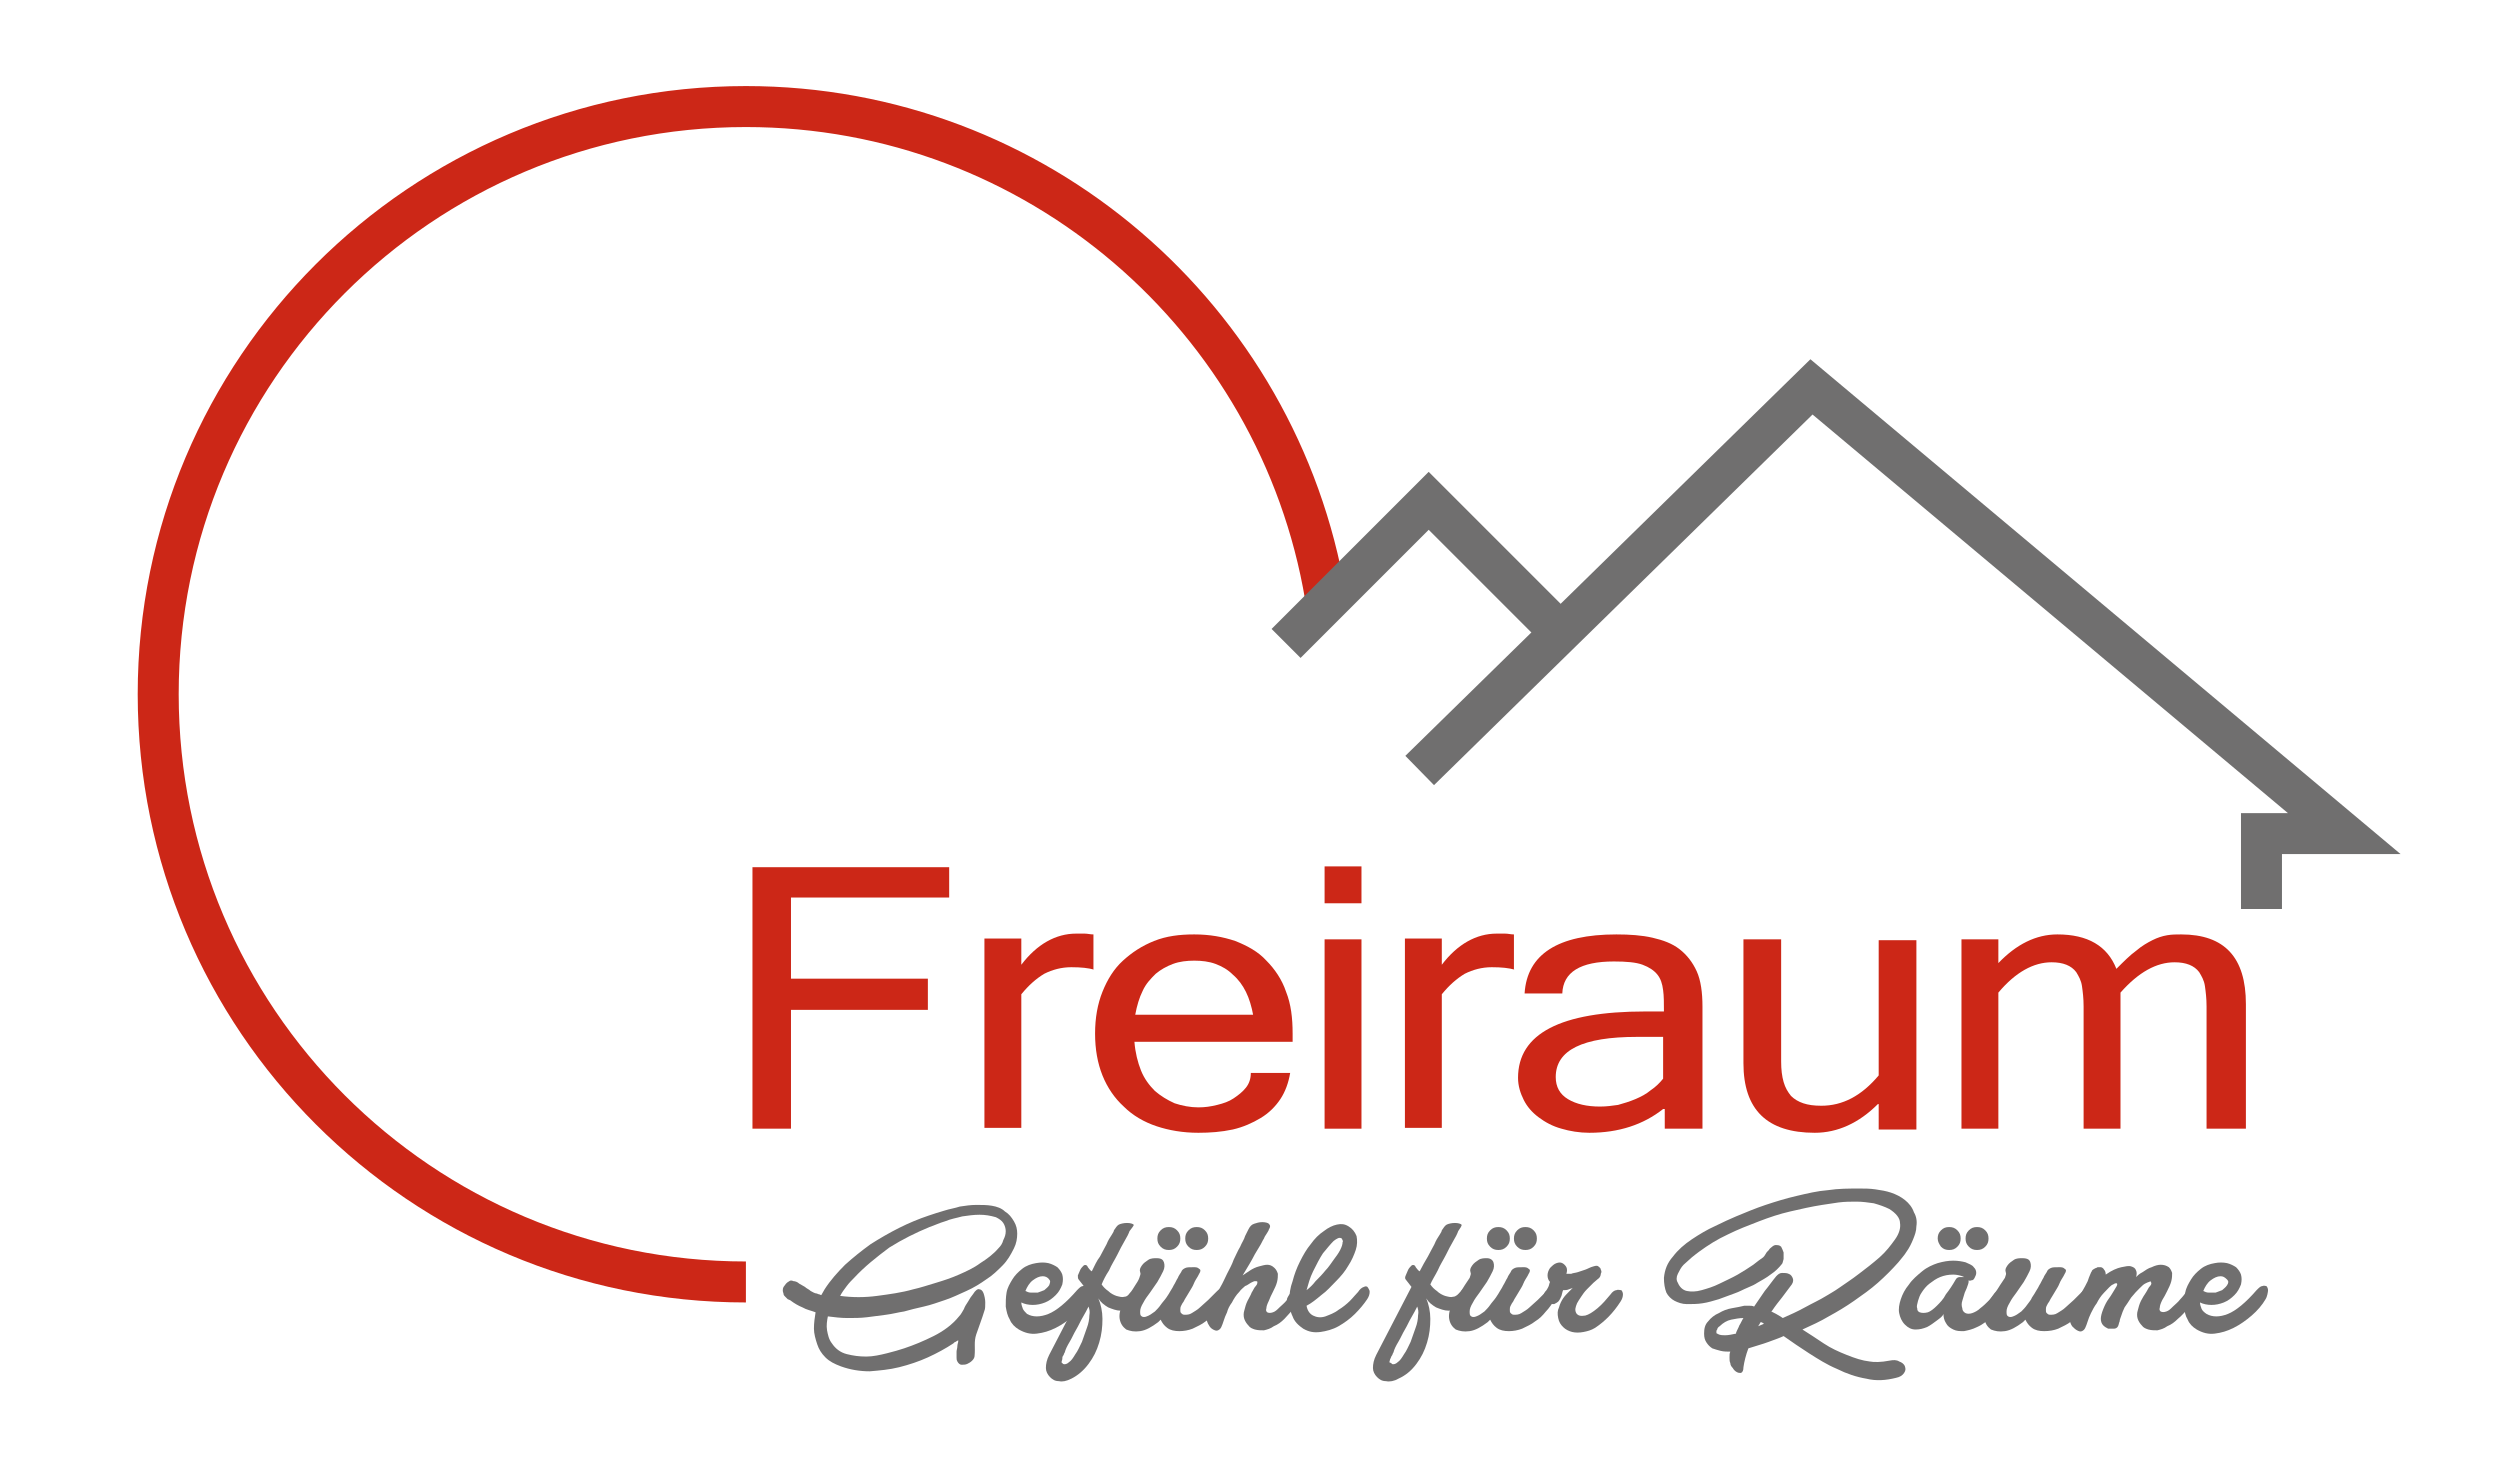 <?xml version="1.0" encoding="utf-8"?>
<!-- Generator: Adobe Illustrator 23.0.2, SVG Export Plug-In . SVG Version: 6.00 Build 0)  -->
<svg version="1.1" xmlns="http://www.w3.org/2000/svg" xmlns:xlink="http://www.w3.org/1999/xlink" x="0px" y="0px"
	 viewBox="0 0 305 179" style="enable-background:new 0 0 305 179;" xml:space="preserve">
<style type="text/css">
	.st0{fill:none;stroke:#EBBD00;stroke-width:5;}
	.st1{fill:none;stroke:#CC2717;stroke-width:5;}
	.st2{fill:none;stroke:#706F6F;stroke-width:5;}
	.st3{fill:#706F6F;}
	.st4{fill:#CC2717;}
</style>
<path class="st0" d="M161.9,89.6"/>
<path class="st1" d="M91,156.4c-39.6,0-71.7-32.1-71.7-71.7C19.3,45.1,51.4,13,91,13c35.5,0,65,25.9,70.7,59.8"/>
<polyline class="st2" points="156.9,78.5 174.3,61.1 190.6,77.4 "/>
<polyline class="st2" points="275.9,110.9 275.9,101.7 286,101.7 221,47.2 173.2,94 "/>
<g>
	<path class="st3" d="M118.9,165.4c0,0.2-0.1,0.4-0.3,0.6c-0.2,0.2-0.4,0.3-0.6,0.4c-0.2,0.1-0.5,0.1-0.7,0.1
		c-0.2,0-0.4-0.2-0.5-0.4c-0.1-0.2-0.1-0.3-0.1-0.5c0-0.2,0-0.4,0-0.7c0-0.2,0.1-0.4,0.1-0.7c0-0.2,0.1-0.4,0.1-0.5
		c0-0.1,0-0.1,0-0.2c-0.1,0.1-0.2,0.1-0.3,0.2c-0.1,0-0.2,0.1-0.3,0.2c-0.9,0.6-2,1.2-3.1,1.7c-1.1,0.5-2.3,0.9-3.5,1.2
		c-1.2,0.3-2.4,0.4-3.6,0.5c-1.2,0-2.4-0.2-3.5-0.6c-0.8-0.3-1.4-0.6-1.9-1.1c-0.5-0.5-0.8-1-1-1.6c-0.2-0.6-0.4-1.3-0.4-1.9
		c0-0.7,0.1-1.4,0.2-2c-0.5-0.2-1.1-0.3-1.6-0.6c-0.5-0.2-1-0.5-1.4-0.8c-0.1-0.1-0.2-0.1-0.4-0.2c-0.1-0.1-0.2-0.2-0.3-0.3
		c-0.1-0.1-0.2-0.2-0.2-0.3s-0.1-0.3-0.1-0.4c0-0.2,0-0.3,0.1-0.5c0.1-0.1,0.2-0.3,0.3-0.4s0.2-0.2,0.4-0.3c0.1-0.1,0.3-0.1,0.5,0
		c0.2,0,0.5,0.1,0.7,0.3c0.2,0.1,0.5,0.3,0.7,0.4c0.2,0.2,0.5,0.3,0.7,0.5c0.2,0.1,0.5,0.3,0.7,0.3c0.1,0,0.2,0.1,0.3,0.1
		c0.1,0,0.2,0.1,0.3,0.1c0.1-0.2,0.3-0.5,0.4-0.7c0.7-1.1,1.6-2.1,2.5-3c1-0.9,2-1.7,3.1-2.5c1.1-0.7,2.3-1.4,3.5-2
		c1.2-0.6,2.4-1.1,3.6-1.5c0.6-0.2,1.2-0.4,1.9-0.6c0.6-0.2,1.3-0.3,1.9-0.5c0.7-0.1,1.3-0.2,2-0.2c0.7,0,1.3,0,1.9,0.1
		c0.6,0.1,1.2,0.3,1.6,0.7c0.5,0.3,0.8,0.7,1.1,1.2c0.3,0.5,0.4,1,0.4,1.5c0,0.6-0.1,1.2-0.4,1.8c-0.4,0.8-0.8,1.5-1.4,2.1
		c-0.6,0.6-1.2,1.2-2,1.7c-0.7,0.5-1.5,1-2.4,1.4c-0.9,0.4-1.7,0.8-2.6,1.1c-0.9,0.3-1.7,0.6-2.6,0.8c-0.9,0.2-1.7,0.4-2.4,0.6
		c-0.7,0.1-1.4,0.3-2.2,0.4c-0.8,0.1-1.5,0.2-2.3,0.3c-0.8,0.1-1.6,0.1-2.4,0.1c-0.8,0-1.6-0.1-2.4-0.2c-0.1,0.5-0.2,1.1-0.1,1.7
		c0.1,0.5,0.2,1.1,0.6,1.6c0.4,0.6,1,1.1,1.8,1.3c0.8,0.2,1.5,0.3,2.4,0.3c0.8,0,1.7-0.2,2.5-0.4c0.8-0.2,1.5-0.4,2.1-0.6
		c1.2-0.4,2.4-0.9,3.6-1.5c1.2-0.6,2.3-1.4,3.1-2.4c0.3-0.3,0.4-0.6,0.6-0.9c0.1-0.3,0.3-0.6,0.5-0.9c0.1-0.2,0.2-0.3,0.3-0.5
		c0.1-0.1,0.2-0.3,0.3-0.4c0.3-0.5,0.6-0.7,0.8-0.6c0.2,0,0.4,0.2,0.5,0.5c0.1,0.3,0.2,0.7,0.2,1.1c0,0.4,0,0.8-0.1,1
		c-0.3,1-0.7,2-1,2.9S119,164.4,118.9,165.4z M104.2,155.9c-0.3,0.3-0.6,0.6-0.9,1c-0.3,0.4-0.6,0.8-0.8,1.2c1.5,0.2,3,0.2,4.5,0
		c1.5-0.2,3-0.4,4.4-0.8c0.9-0.2,1.8-0.5,2.8-0.8c1-0.3,1.9-0.6,2.8-1c0.9-0.4,1.8-0.8,2.6-1.4c0.8-0.5,1.6-1.1,2.2-1.8
		c0.3-0.3,0.5-0.6,0.6-1c0.2-0.4,0.3-0.7,0.3-1.1c0-0.3-0.1-0.7-0.3-1c-0.2-0.3-0.5-0.5-0.9-0.7c-0.7-0.2-1.3-0.3-2-0.3
		c-0.7,0-1.4,0.1-2.1,0.2c-0.7,0.2-1.4,0.3-2.1,0.6c-0.7,0.2-1.3,0.5-1.9,0.7c-1.7,0.7-3.3,1.5-4.9,2.5
		C106.9,153.4,105.5,154.5,104.2,155.9z"/>
	<path class="st3" d="M132.7,158.5c-0.4,0.7-1,1.4-1.7,2c-0.7,0.6-1.4,1.1-2.2,1.5c-0.8,0.4-1.5,0.6-2.3,0.7
		c-0.8,0.1-1.5-0.1-2.2-0.5c-0.5-0.3-0.9-0.7-1.1-1.2c-0.3-0.5-0.4-1-0.5-1.6c0-0.6,0-1.1,0.1-1.7c0.1-0.6,0.4-1.1,0.7-1.6
		c0.3-0.5,0.7-0.9,1.2-1.3s1.1-0.6,1.7-0.7c0.6-0.1,1-0.1,1.5,0c0.4,0.1,0.8,0.3,1.1,0.5c0.3,0.3,0.5,0.6,0.6,0.9
		c0.1,0.4,0.1,0.7,0,1.2c-0.2,0.5-0.4,0.9-0.8,1.3c-0.4,0.4-0.8,0.7-1.3,0.9c-0.5,0.2-1,0.3-1.5,0.3c-0.5,0-1-0.1-1.4-0.3
		c0,0.3,0.1,0.5,0.2,0.8c0.1,0.2,0.3,0.4,0.5,0.6c0.7,0.4,1.6,0.4,2.6,0c1-0.4,2.2-1.4,3.5-2.9c0.3-0.3,0.5-0.5,0.7-0.5
		c0.2-0.1,0.4,0,0.5,0c0.1,0.1,0.2,0.3,0.2,0.5S132.9,158.2,132.7,158.5z M127.2,155.7c-0.4,0-0.8,0.2-1.2,0.5s-0.7,0.8-0.9,1.3
		c0.2,0.1,0.4,0.2,0.7,0.2c0.3,0,0.5,0,0.8,0c0.3-0.1,0.5-0.2,0.8-0.3c0.2-0.2,0.4-0.3,0.6-0.6c0.1-0.3,0.2-0.5,0-0.7
		C127.8,155.8,127.5,155.7,127.2,155.7z"/>
	<path class="st3" d="M137.8,150.2c-0.1,0.3-0.3,0.7-0.6,1.2c-0.3,0.5-0.6,1.1-0.9,1.7c-0.3,0.6-0.7,1.2-1,1.9
		c-0.4,0.6-0.7,1.2-0.9,1.7c0.2,0.3,0.5,0.6,0.8,0.8c0.3,0.3,0.7,0.5,1,0.6c0.4,0.1,0.7,0.2,1,0.1c0.3,0,0.6-0.3,0.9-0.6
		c0.2-0.3,0.4-0.5,0.7-0.5c0.2-0.1,0.4,0,0.6,0.1s0.2,0.3,0.2,0.5c0,0.3-0.1,0.6-0.3,0.9c-0.3,0.5-0.7,0.8-1.2,1
		c-0.5,0.2-0.9,0.3-1.4,0.3c-0.5,0-1-0.2-1.5-0.4c-0.5-0.3-0.9-0.6-1.2-1.1c0.3,0.7,0.5,1.6,0.5,2.5c0,1-0.1,1.9-0.4,2.9
		c-0.3,1-0.7,1.8-1.3,2.6c-0.6,0.8-1.3,1.4-2.1,1.8c-0.6,0.3-1.1,0.4-1.5,0.3c-0.5,0-0.8-0.2-1.1-0.5c-0.3-0.3-0.5-0.7-0.5-1.1
		c0-0.5,0.1-1,0.4-1.6l4.3-8.3l-0.7-0.9c-0.1-0.1-0.1-0.3-0.1-0.5c0.1-0.2,0.2-0.5,0.3-0.7s0.3-0.4,0.4-0.5c0.1-0.1,0.3-0.1,0.4,0
		c0.1,0.1,0.1,0.2,0.2,0.3c0.1,0.1,0.2,0.3,0.4,0.4c0.3-0.6,0.6-1.3,1-1.8c0.3-0.6,0.6-1.1,0.8-1.5c0.2-0.5,0.4-0.8,0.6-1.1
		c0.2-0.3,0.3-0.5,0.3-0.6c0.2-0.3,0.4-0.6,0.6-0.7c0.2-0.1,0.6-0.2,1-0.2c0.4,0,0.7,0.1,0.8,0.2S138,149.9,137.8,150.2z
		 M129.7,166.4c0.2,0.1,0.5,0,0.7-0.2c0.3-0.2,0.5-0.5,0.8-1c0.3-0.4,0.5-0.9,0.8-1.5c0.2-0.6,0.4-1.1,0.6-1.7
		c0.2-0.5,0.3-1.1,0.3-1.5c0.1-0.5,0-0.8-0.1-1.1c-0.2,0.4-0.4,0.8-0.7,1.3c-0.3,0.5-0.5,1-0.8,1.5c-0.3,0.5-0.5,1-0.8,1.5
		s-0.5,0.9-0.6,1.3c-0.1,0.1-0.1,0.3-0.2,0.4c-0.1,0.1-0.1,0.3-0.1,0.4c0,0.1-0.1,0.3-0.1,0.4C129.6,166.3,129.6,166.3,129.7,166.4z
		"/>
	<path class="st3" d="M142,154c0.1,0.3,0.1,0.7-0.1,1.1c-0.2,0.4-0.4,0.8-0.7,1.3c-0.3,0.4-0.6,0.9-0.9,1.3
		c-0.3,0.4-0.6,0.8-0.8,1.2c-0.3,0.5-0.4,0.8-0.4,1.1c0,0.3,0,0.5,0.2,0.6c0.1,0.1,0.4,0.1,0.6,0c0.3-0.1,0.6-0.3,1-0.6
		c0.2-0.2,0.5-0.5,0.7-0.8c0.2-0.3,0.5-0.6,0.7-0.9c0.2-0.3,0.4-0.6,0.5-0.8c0.2-0.3,0.3-0.5,0.4-0.7v0c0.2-0.3,0.3-0.6,0.5-0.9
		c0.1-0.3,0.3-0.5,0.4-0.7c0.1-0.3,0.3-0.4,0.5-0.5c0.2-0.1,0.5-0.1,1-0.1c0.3,0,0.5,0,0.7,0.2c0.2,0.1,0.2,0.3,0,0.6
		c-0.1,0.2-0.2,0.4-0.4,0.7c-0.2,0.3-0.3,0.7-0.5,1c-0.2,0.3-0.4,0.7-0.6,1c-0.2,0.3-0.3,0.5-0.4,0.7c-0.1,0.1-0.2,0.3-0.3,0.5
		c-0.1,0.2-0.1,0.3-0.1,0.5c0,0.2,0,0.3,0.1,0.4c0.1,0.1,0.2,0.2,0.4,0.2c0.3,0,0.6,0,0.9-0.2c0.3-0.2,0.7-0.4,1-0.7
		c0.3-0.3,0.7-0.6,1-0.9c0.3-0.3,0.6-0.6,0.9-0.9c0.3-0.3,0.5-0.5,0.7-0.5c0.2-0.1,0.4,0,0.5,0.1c0.1,0.1,0.2,0.3,0.2,0.5
		s-0.1,0.5-0.3,0.9c-0.3,0.4-0.6,0.9-1,1.3c-0.4,0.5-0.8,0.9-1.3,1.2c-0.5,0.4-1,0.6-1.6,0.9c-0.5,0.2-1.1,0.3-1.6,0.3
		c-0.6,0-1.1-0.1-1.5-0.4c-0.4-0.3-0.6-0.6-0.8-1l-0.3,0.3c-0.8,0.6-1.5,1-2.2,1.1c-0.7,0.1-1.2,0-1.7-0.2c-0.4-0.3-0.7-0.7-0.8-1.3
		c-0.1-0.6,0.1-1.3,0.5-2.1c0.2-0.3,0.4-0.6,0.7-1c0.3-0.3,0.5-0.7,0.7-1c0.2-0.3,0.4-0.6,0.5-0.9c0.1-0.3,0.2-0.5,0.1-0.7
		c-0.1-0.3,0-0.5,0.2-0.8c0.2-0.3,0.5-0.5,0.8-0.7c0.3-0.2,0.7-0.2,1-0.2C141.7,153.5,141.9,153.7,142,154z M141.2,151.1
		c0-0.4,0.1-0.7,0.4-1c0.3-0.3,0.6-0.4,1-0.4c0.4,0,0.7,0.1,1,0.4c0.3,0.3,0.4,0.6,0.4,1c0,0.4-0.1,0.7-0.4,1
		c-0.3,0.3-0.6,0.4-1,0.4c-0.4,0-0.7-0.1-1-0.4C141.3,151.8,141.2,151.5,141.2,151.1z M144.6,151.1c0-0.4,0.1-0.7,0.4-1
		c0.3-0.3,0.6-0.4,1-0.4c0.4,0,0.7,0.1,1,0.4c0.3,0.3,0.4,0.6,0.4,1c0,0.4-0.1,0.7-0.4,1c-0.3,0.3-0.6,0.4-1,0.4
		c-0.4,0-0.7-0.1-1-0.4C144.7,151.8,144.6,151.5,144.6,151.1z"/>
	<path class="st3" d="M157.6,157.6c0.2-0.3,0.4-0.5,0.7-0.6c0.2-0.1,0.4-0.1,0.5,0.1s0.2,0.3,0.2,0.5c0,0.3-0.1,0.6-0.3,0.9
		c-0.3,0.4-0.6,0.8-0.9,1.2c-0.4,0.4-0.7,0.8-1.1,1.2c-0.4,0.4-0.8,0.7-1.3,0.9c-0.4,0.3-0.8,0.4-1.2,0.5c-0.4,0-0.7,0-1.1-0.1
		c-0.3-0.1-0.6-0.2-0.8-0.5c-0.2-0.2-0.4-0.5-0.5-0.8c-0.1-0.3-0.1-0.7,0-1c0.1-0.4,0.2-0.8,0.4-1.2c0.2-0.4,0.4-0.7,0.5-1
		c0.2-0.3,0.3-0.6,0.5-0.8s0.2-0.4,0.2-0.5c0-0.1-0.1-0.1-0.3-0.1c-0.1,0-0.3,0.1-0.5,0.2c-0.2,0.1-0.4,0.3-0.7,0.4
		c-0.2,0.2-0.5,0.4-0.7,0.7c-0.4,0.4-0.7,0.9-0.9,1.3c-0.3,0.4-0.5,0.8-0.6,1.2c-0.2,0.4-0.3,0.7-0.4,1c-0.1,0.3-0.2,0.6-0.3,0.8
		c-0.1,0.2-0.2,0.3-0.4,0.4c-0.2,0.1-0.4,0-0.6-0.1c-0.2-0.1-0.4-0.3-0.5-0.5c-0.2-0.3-0.3-0.6-0.3-1c0-0.2,0.1-0.5,0.3-0.9
		c0.2-0.4,0.4-0.9,0.7-1.5c0,0,0,0,0,0c0.2-0.3,0.4-0.8,0.7-1.3c0.3-0.5,0.5-1,0.8-1.6c0.3-0.6,0.6-1.1,0.8-1.7
		c0.3-0.6,0.5-1.1,0.8-1.6c0.2-0.5,0.5-0.9,0.6-1.3c0.2-0.4,0.3-0.6,0.4-0.8c0.2-0.4,0.4-0.6,0.7-0.7c0.3-0.1,0.6-0.2,1-0.2
		c0.4,0,0.7,0.1,0.8,0.2c0.2,0.2,0.2,0.4,0,0.7c0,0.1-0.1,0.2-0.2,0.4c-0.1,0.2-0.3,0.4-0.4,0.7c-0.2,0.3-0.3,0.6-0.5,0.9
		c-0.2,0.3-0.4,0.7-0.6,1c-0.4,0.8-0.9,1.6-1.5,2.6c0.3-0.2,0.6-0.4,0.9-0.6c0.3-0.2,0.7-0.4,1.1-0.5c0.4-0.1,0.7-0.2,1-0.2
		c0.3,0,0.6,0.1,0.9,0.4c0.2,0.2,0.3,0.4,0.4,0.7c0,0.3,0,0.6-0.1,1c-0.1,0.4-0.3,0.8-0.5,1.2c-0.2,0.4-0.4,0.8-0.5,1.1
		c-0.2,0.4-0.3,0.7-0.3,0.9c-0.1,0.3,0,0.4,0.1,0.5c0.2,0.1,0.4,0.1,0.7,0s0.5-0.3,0.8-0.6c0.3-0.3,0.6-0.5,0.9-0.9
		C157,158.3,157.3,157.9,157.6,157.6z"/>
	<path class="st3" d="M164.5,149.6c0.5,0.3,0.8,0.7,1,1.2c0.1,0.5,0.1,1.1-0.1,1.7c-0.2,0.6-0.5,1.3-0.9,1.9
		c-0.4,0.7-0.9,1.3-1.5,1.9c-0.6,0.6-1.1,1.2-1.8,1.7c-0.6,0.5-1.2,1-1.8,1.3c0.1,0.6,0.4,1,0.8,1.2c0.4,0.2,0.9,0.3,1.5,0.1
		c0.5-0.2,1.1-0.4,1.6-0.8c0.5-0.3,1-0.7,1.4-1.1c0.4-0.4,0.7-0.8,1-1.1c0.2-0.3,0.4-0.5,0.7-0.6c0.2-0.1,0.4-0.1,0.5,0.1
		s0.2,0.3,0.2,0.5c0,0.3-0.1,0.6-0.3,0.9c-0.4,0.6-0.9,1.2-1.5,1.8c-0.6,0.6-1.3,1.1-2,1.5c-0.7,0.4-1.5,0.6-2.2,0.7
		c-0.8,0.1-1.4,0-2.1-0.4c-0.6-0.4-1.1-0.9-1.3-1.5c-0.3-0.6-0.4-1.3-0.4-2c0-0.7,0.1-1.5,0.4-2.3c0.2-0.8,0.5-1.6,0.9-2.4
		c0.4-0.8,0.8-1.5,1.3-2.1c0.5-0.7,1-1.2,1.6-1.6c0.5-0.4,1.1-0.7,1.6-0.8S164,149.3,164.5,149.6z M163.7,151.1
		c-0.3-0.2-0.6,0-1,0.3c-0.4,0.4-0.8,0.9-1.3,1.5c-0.4,0.6-0.8,1.4-1.2,2.2c-0.4,0.8-0.6,1.6-0.8,2.3c0.4-0.3,0.8-0.7,1.1-1.1
		c0.4-0.4,0.8-0.8,1.2-1.3c0.4-0.4,0.7-0.9,1-1.3c0.3-0.4,0.6-0.8,0.8-1.2c0.2-0.4,0.3-0.7,0.3-1
		C163.9,151.5,163.8,151.3,163.7,151.1z"/>
	<path class="st3" d="M177.9,150.2c-0.1,0.3-0.3,0.7-0.6,1.2c-0.3,0.5-0.6,1.1-0.9,1.7c-0.3,0.6-0.7,1.2-1,1.9
		c-0.3,0.6-0.7,1.2-0.9,1.7c0.2,0.3,0.5,0.6,0.8,0.8c0.3,0.3,0.7,0.5,1,0.6c0.4,0.1,0.7,0.2,1,0.1c0.3,0,0.6-0.3,0.9-0.6
		c0.2-0.3,0.4-0.5,0.7-0.5c0.2-0.1,0.4,0,0.6,0.1c0.1,0.1,0.2,0.3,0.2,0.5c0,0.3-0.1,0.6-0.3,0.9c-0.3,0.5-0.7,0.8-1.2,1
		c-0.5,0.2-1,0.3-1.5,0.3c-0.5,0-1-0.2-1.5-0.4c-0.5-0.3-0.9-0.6-1.2-1.1c0.3,0.7,0.5,1.6,0.5,2.5c0,1-0.1,1.9-0.4,2.9
		c-0.3,1-0.7,1.8-1.3,2.6c-0.6,0.8-1.3,1.4-2.2,1.8c-0.5,0.3-1.1,0.4-1.5,0.3c-0.5,0-0.8-0.2-1.1-0.5c-0.3-0.3-0.5-0.7-0.5-1.1
		c0-0.5,0.1-1,0.4-1.6l4.3-8.3l-0.7-0.9c-0.1-0.1-0.1-0.3,0-0.5c0.1-0.2,0.2-0.5,0.3-0.7c0.1-0.2,0.3-0.4,0.4-0.5s0.3-0.1,0.4,0
		c0.1,0.1,0.1,0.2,0.2,0.3c0.1,0.1,0.2,0.3,0.4,0.4c0.3-0.6,0.7-1.3,1-1.8c0.3-0.6,0.6-1.1,0.8-1.5c0.2-0.5,0.4-0.8,0.6-1.1
		c0.2-0.3,0.3-0.5,0.3-0.6c0.2-0.3,0.4-0.6,0.6-0.7c0.2-0.1,0.6-0.2,1-0.2c0.4,0,0.7,0.1,0.8,0.2S178.1,149.9,177.9,150.2z
		 M169.8,166.4c0.2,0.1,0.5,0,0.7-0.2c0.3-0.2,0.5-0.5,0.8-1c0.3-0.4,0.5-0.9,0.8-1.5c0.2-0.6,0.4-1.1,0.6-1.7
		c0.2-0.5,0.3-1.1,0.3-1.5c0.1-0.5,0-0.8-0.1-1.1c-0.2,0.4-0.4,0.8-0.7,1.3c-0.3,0.5-0.5,1-0.8,1.5c-0.3,0.5-0.5,1-0.8,1.5
		s-0.5,0.9-0.6,1.3c-0.1,0.1-0.1,0.3-0.2,0.4c-0.1,0.1-0.1,0.3-0.2,0.4c0,0.1-0.1,0.3-0.1,0.4C169.7,166.3,169.8,166.3,169.8,166.4z
		"/>
	<path class="st3" d="M182.2,154c0.1,0.3,0.1,0.7-0.1,1.1c-0.2,0.4-0.4,0.8-0.7,1.3c-0.3,0.4-0.6,0.9-0.9,1.3
		c-0.3,0.4-0.6,0.8-0.8,1.2c-0.3,0.5-0.4,0.8-0.4,1.1c0,0.3,0,0.5,0.2,0.6c0.1,0.1,0.4,0.1,0.6,0c0.3-0.1,0.6-0.3,1-0.6
		c0.2-0.2,0.5-0.5,0.7-0.8c0.2-0.3,0.5-0.6,0.7-0.9c0.2-0.3,0.4-0.6,0.5-0.8c0.2-0.3,0.3-0.5,0.4-0.7v0c0.2-0.3,0.3-0.6,0.5-0.9
		c0.1-0.3,0.3-0.5,0.4-0.7c0.1-0.3,0.3-0.4,0.5-0.5c0.2-0.1,0.5-0.1,1-0.1c0.3,0,0.5,0,0.7,0.2c0.2,0.1,0.2,0.3,0,0.6
		c-0.1,0.2-0.2,0.4-0.4,0.7c-0.2,0.3-0.3,0.7-0.5,1c-0.2,0.3-0.4,0.7-0.6,1c-0.2,0.3-0.3,0.5-0.4,0.7c-0.1,0.1-0.2,0.3-0.3,0.5
		c-0.1,0.2-0.1,0.3-0.1,0.5c0,0.2,0,0.3,0.1,0.4c0.1,0.1,0.2,0.2,0.4,0.2c0.3,0,0.6,0,0.9-0.2c0.3-0.2,0.7-0.4,1-0.7s0.7-0.6,1-0.9
		c0.3-0.3,0.6-0.6,0.9-0.9c0.3-0.3,0.5-0.5,0.7-0.5c0.2-0.1,0.4,0,0.5,0.1c0.1,0.1,0.2,0.3,0.2,0.5s-0.1,0.5-0.3,0.9
		c-0.3,0.4-0.6,0.9-1,1.3c-0.4,0.5-0.8,0.9-1.3,1.2c-0.5,0.4-1,0.6-1.6,0.9c-0.5,0.2-1.1,0.3-1.6,0.3c-0.6,0-1.1-0.1-1.5-0.4
		c-0.4-0.3-0.6-0.6-0.8-1l-0.3,0.3c-0.8,0.6-1.5,1-2.2,1.1c-0.7,0.1-1.2,0-1.7-0.2c-0.4-0.3-0.7-0.7-0.8-1.3
		c-0.1-0.6,0.1-1.3,0.5-2.1c0.2-0.3,0.4-0.6,0.7-1c0.3-0.3,0.5-0.7,0.7-1c0.2-0.3,0.4-0.6,0.6-0.9c0.1-0.3,0.2-0.5,0.1-0.7
		c-0.1-0.3,0-0.5,0.2-0.8s0.5-0.5,0.8-0.7c0.3-0.2,0.7-0.2,1-0.2C181.8,153.5,182.1,153.7,182.2,154z M181.4,151.1
		c0-0.4,0.1-0.7,0.4-1c0.3-0.3,0.6-0.4,1-0.4c0.4,0,0.7,0.1,1,0.4c0.3,0.3,0.4,0.6,0.4,1c0,0.4-0.1,0.7-0.4,1
		c-0.3,0.3-0.6,0.4-1,0.4c-0.4,0-0.7-0.1-1-0.4C181.5,151.8,181.4,151.5,181.4,151.1z M184.7,151.1c0-0.4,0.1-0.7,0.4-1
		s0.6-0.4,1-0.4c0.4,0,0.7,0.1,1,0.4s0.4,0.6,0.4,1c0,0.4-0.1,0.7-0.4,1c-0.3,0.3-0.6,0.4-1,0.4c-0.4,0-0.7-0.1-1-0.4
		C184.8,151.8,184.7,151.5,184.7,151.1z"/>
	<path class="st3" d="M188.5,157.6c0.2-0.2,0.3-0.4,0.4-0.6c0.1-0.2,0.1-0.4,0.2-0.6c-0.2-0.2-0.3-0.5-0.3-0.8
		c0-0.3,0.1-0.6,0.3-0.9c0.3-0.3,0.5-0.5,0.8-0.6c0.3-0.1,0.5-0.1,0.7,0c0.2,0.1,0.4,0.3,0.5,0.5c0.1,0.2,0.1,0.5,0,0.8
		c0.2,0,0.3,0,0.6,0c0.2-0.1,0.5-0.1,0.8-0.2c0.3-0.1,0.6-0.2,0.9-0.3c0.3-0.1,0.6-0.3,1-0.4c0.3-0.1,0.5-0.1,0.6,0
		c0.1,0.1,0.3,0.2,0.3,0.4c0.1,0.2,0.1,0.3,0,0.5c0,0.2-0.1,0.4-0.2,0.5c-0.2,0.2-0.5,0.4-0.7,0.6c-0.3,0.3-0.5,0.5-0.8,0.8
		c-0.3,0.3-0.5,0.6-0.7,0.9c-0.2,0.3-0.4,0.6-0.5,0.8c-0.2,0.5-0.3,0.8-0.1,1.2c0.2,0.3,0.5,0.4,1.1,0.3c0.4-0.1,0.9-0.4,1.5-0.9
		c0.6-0.5,1.1-1.1,1.6-1.7c0.2-0.3,0.5-0.5,0.7-0.5c0.2-0.1,0.4,0,0.6,0c0.1,0.1,0.2,0.3,0.2,0.5c0,0.3-0.1,0.6-0.3,0.9
		c-0.9,1.4-1.9,2.4-3.1,3.2c-0.5,0.3-0.9,0.4-1.4,0.5c-0.5,0.1-1,0.1-1.4,0c-0.4-0.1-0.8-0.3-1.1-0.6c-0.3-0.3-0.5-0.6-0.6-1.1
		c-0.1-0.5-0.1-0.9,0.1-1.3c0.1-0.4,0.3-0.8,0.5-1.1c0.2-0.3,0.5-0.6,0.7-0.8c0.2-0.2,0.4-0.4,0.5-0.5c-0.1,0.1-0.3,0.1-0.5,0.2
		c-0.2,0.1-0.5,0.1-0.7,0.1c-0.1,0.2-0.1,0.4-0.2,0.7c-0.1,0.2-0.2,0.5-0.4,0.7c-0.1,0.1-0.3,0.2-0.5,0.3c-0.2,0-0.4,0-0.6-0.1
		c-0.2-0.1-0.3-0.2-0.4-0.4C188.2,158.1,188.3,157.9,188.5,157.6z"/>
	<path class="st3" d="M230.5,166c0.5-0.1,0.9-0.1,1.2,0.1c0.3,0.1,0.6,0.3,0.7,0.6s0.1,0.5-0.1,0.8c-0.2,0.3-0.5,0.5-1,0.6
		c-1.2,0.3-2.4,0.4-3.6,0.1c-1.2-0.2-2.4-0.6-3.6-1.2c-1.2-0.5-2.3-1.2-3.4-1.9c-1.1-0.7-2.1-1.4-3.1-2.1c-0.4,0.2-1,0.4-1.8,0.7
		s-1.6,0.5-2.5,0.8c-0.3,0.8-0.5,1.6-0.6,2.3c0,0.4-0.1,0.6-0.3,0.7c-0.2,0-0.3,0-0.5-0.1s-0.4-0.3-0.5-0.5
		c-0.2-0.2-0.3-0.4-0.3-0.6c-0.1-0.2-0.1-0.4-0.1-0.7s0-0.5,0.1-0.7c-0.4,0-0.8,0-1.2-0.1c-0.4-0.1-0.7-0.2-1-0.3
		c-0.3-0.2-0.5-0.4-0.7-0.7c-0.2-0.3-0.3-0.6-0.3-1.1c0-0.6,0.1-1.1,0.5-1.5c0.3-0.4,0.8-0.8,1.3-1c0.5-0.3,1-0.5,1.6-0.6
		c0.6-0.1,1.1-0.2,1.5-0.3c0.2,0,0.4,0,0.6,0c0.2,0,0.4,0,0.6,0.1c0.4-0.6,0.9-1.3,1.3-1.9c0.5-0.6,0.9-1.2,1.4-1.8
		c0.2-0.2,0.4-0.4,0.7-0.4c0.3,0,0.6,0,0.8,0.1c0.3,0.1,0.4,0.3,0.5,0.5s0.1,0.5-0.1,0.8c-0.4,0.5-0.8,1.1-1.2,1.6
		c-0.4,0.5-0.8,1-1.2,1.6l-0.1,0.1c0.4,0.2,0.8,0.4,1.1,0.6l0.3,0.2c0.9-0.4,1.8-0.8,2.7-1.3c0.9-0.5,1.8-0.9,2.6-1.4
		c0.3-0.2,0.9-0.5,1.6-1c0.7-0.5,1.5-1,2.4-1.7c0.8-0.6,1.7-1.3,2.5-2c0.8-0.7,1.4-1.5,1.9-2.2c0.5-0.7,0.7-1.4,0.6-2
		c0-0.6-0.5-1.2-1.3-1.7c-0.6-0.3-1.2-0.5-1.9-0.7c-0.7-0.1-1.4-0.2-2.1-0.2c-0.7,0-1.4,0-2.2,0.1c-0.7,0.1-1.4,0.2-2,0.3
		c-1.3,0.2-2.6,0.5-3.9,0.8c-1.3,0.3-2.5,0.7-3.8,1.2c-1.3,0.5-2.6,1-3.8,1.6c-1.3,0.6-2.4,1.3-3.5,2.1c-0.3,0.2-0.5,0.4-0.9,0.7
		c-0.3,0.3-0.7,0.6-1,0.9c-0.3,0.3-0.5,0.7-0.7,1.1c-0.2,0.4-0.2,0.8,0,1.1c0.2,0.5,0.6,0.9,1.1,1c0.5,0.1,1.1,0.1,1.8-0.1
		c0.7-0.2,1.4-0.4,2.2-0.8c0.8-0.4,1.5-0.7,2.2-1.1c0.7-0.4,1.3-0.8,1.9-1.2c0.5-0.4,0.9-0.7,1.2-0.9c0.1-0.1,0.2-0.2,0.3-0.4
		c0.1-0.2,0.2-0.3,0.4-0.5c0.1-0.2,0.3-0.3,0.4-0.4c0.1-0.1,0.3-0.2,0.4-0.2c0.3,0,0.5,0,0.7,0.2c0.1,0.2,0.2,0.4,0.3,0.7
		c0,0.3,0,0.5,0,0.8c-0.1,0.3-0.1,0.5-0.2,0.6c-0.4,0.5-0.8,0.9-1.4,1.3c-0.5,0.4-1.1,0.7-1.6,1c-0.3,0.2-0.7,0.4-1.2,0.6
		c-0.5,0.2-1,0.5-1.6,0.7c-0.6,0.2-1.3,0.5-1.9,0.7c-0.7,0.2-1.3,0.4-2,0.5c-0.6,0.1-1.3,0.1-1.9,0.1c-0.6,0-1.1-0.2-1.5-0.4
		c-0.4-0.2-0.8-0.6-1-1c-0.2-0.5-0.3-1.1-0.3-1.8c0.1-1,0.4-1.8,1.1-2.6c0.6-0.8,1.4-1.5,2.3-2.1c0.9-0.6,1.9-1.2,2.8-1.6
		c1-0.5,1.9-0.9,2.6-1.2c1.2-0.5,2.4-1,3.6-1.4c1.2-0.4,2.5-0.8,3.8-1.1c1.3-0.3,2.5-0.6,3.8-0.7c1.3-0.2,2.6-0.2,3.9-0.2
		c0.6,0,1.2,0,1.9,0.1c0.7,0.1,1.3,0.2,1.9,0.4c0.6,0.2,1.2,0.5,1.7,0.9c0.5,0.4,0.9,0.9,1.1,1.5c0.3,0.5,0.4,1.1,0.3,1.7
		c0,0.6-0.2,1.1-0.4,1.6c-0.2,0.5-0.5,1.1-0.8,1.5c-0.3,0.5-0.7,0.9-1,1.3c-0.8,0.9-1.6,1.7-2.5,2.5c-0.9,0.8-1.9,1.5-2.9,2.2
		c-1,0.7-2,1.3-3.1,1.9c-1,0.6-2.1,1.1-3.2,1.6c0.8,0.5,1.7,1.1,2.6,1.7c0.9,0.6,1.8,1,2.8,1.4c1,0.4,1.9,0.7,2.8,0.8
		C228.6,166.2,229.5,166.2,230.5,166z M211.8,162.6c0.1-0.3,0.3-0.6,0.4-0.9c0.2-0.3,0.3-0.6,0.5-0.9c-0.5,0-1,0.1-1.5,0.2
		s-1,0.4-1.4,0.8c-0.2,0.1-0.3,0.3-0.3,0.4c-0.1,0.1-0.1,0.2-0.1,0.3c0,0.1,0,0.2,0.1,0.2c0.3,0.2,0.6,0.2,1,0.2
		c0.4,0,0.8-0.1,1.3-0.2L211.8,162.6z M214.5,161.8l0.7-0.3c-0.1-0.1-0.3-0.2-0.4-0.2L214.5,161.8z"/>
	<path class="st3" d="M244.8,158.5c-0.4,0.7-1,1.4-1.6,2c-0.7,0.6-1.3,1.1-2,1.4c-0.6,0.3-1.1,0.4-1.6,0.5c-0.5,0-0.9,0-1.3-0.2
		c-0.4-0.2-0.7-0.4-0.9-0.8c-0.2-0.3-0.3-0.7-0.3-1.1c-0.1,0.3-0.4,0.5-0.8,0.8c-0.4,0.3-0.8,0.6-1.2,0.8c-0.5,0.2-0.9,0.3-1.4,0.3
		s-0.9-0.2-1.3-0.6c-0.4-0.4-0.6-0.9-0.7-1.4c-0.1-0.5,0-1.1,0.2-1.7c0.2-0.6,0.5-1.2,1-1.8c0.4-0.6,1-1.1,1.6-1.6
		c0.6-0.5,1.3-0.8,1.9-1c0.7-0.2,1.3-0.3,1.9-0.3c0.6,0,1.1,0.1,1.5,0.2c0.4,0.2,0.8,0.3,1,0.6c0.2,0.2,0.3,0.4,0.3,0.7
		c0,0.2-0.1,0.4-0.2,0.6c-0.1,0.2-0.2,0.3-0.4,0.3c-0.2,0.1-0.3,0-0.4,0c-0.2-0.2-0.4-0.4-0.7-0.5c-0.3-0.1-0.7-0.2-1.1-0.2
		c-0.6,0-1.1,0.1-1.6,0.3c-0.5,0.2-0.9,0.5-1.3,0.8c-0.4,0.3-0.7,0.7-0.9,1c-0.3,0.4-0.4,0.8-0.5,1.1c-0.1,0.4-0.2,0.7-0.1,0.9
		c0,0.3,0.1,0.4,0.3,0.5c0.3,0.1,0.6,0.1,1,0c0.3-0.1,0.7-0.4,1.1-0.8c0.4-0.4,0.8-0.8,1.1-1.4c0.4-0.5,0.8-1.1,1.2-1.8
		c0.1-0.2,0.3-0.3,0.5-0.3c0.2,0,0.4,0,0.6,0c0.2,0.1,0.3,0.2,0.4,0.3c0.1,0.2,0.1,0.3,0,0.6c-0.1,0.3-0.2,0.6-0.4,1
		c-0.1,0.3-0.2,0.7-0.3,1c-0.1,0.3-0.1,0.6,0,0.9c0,0.3,0.2,0.5,0.4,0.6c0.2,0.1,0.5,0.1,0.8,0c0.3-0.1,0.7-0.3,1-0.6
		c0.4-0.3,0.7-0.6,1.1-1c0.4-0.4,0.7-0.8,1-1.2c0.2-0.3,0.5-0.5,0.7-0.6c0.2-0.1,0.4-0.1,0.5,0.1s0.2,0.3,0.2,0.5
		C245.2,157.9,245,158.2,244.8,158.5z M236.4,151.1c0-0.4,0.1-0.7,0.4-1c0.3-0.3,0.6-0.4,1-0.4c0.4,0,0.7,0.1,1,0.4
		c0.3,0.3,0.4,0.6,0.4,1c0,0.4-0.1,0.7-0.4,1c-0.3,0.3-0.6,0.4-1,0.4c-0.4,0-0.7-0.1-1-0.4C236.6,151.8,236.4,151.5,236.4,151.1z
		 M239.8,151.1c0-0.4,0.1-0.7,0.4-1s0.6-0.4,1-0.4c0.4,0,0.7,0.1,1,0.4s0.4,0.6,0.4,1c0,0.4-0.1,0.7-0.4,1c-0.3,0.3-0.6,0.4-1,0.4
		c-0.4,0-0.7-0.1-1-0.4C239.9,151.8,239.8,151.5,239.8,151.1z"/>
	<path class="st3" d="M247.7,154c0.1,0.3,0.1,0.7-0.1,1.1c-0.2,0.4-0.4,0.8-0.7,1.3c-0.3,0.4-0.6,0.9-0.9,1.3
		c-0.3,0.4-0.6,0.8-0.8,1.2c-0.3,0.5-0.4,0.8-0.4,1.1c0,0.3,0,0.5,0.2,0.6c0.1,0.1,0.4,0.1,0.6,0c0.3-0.1,0.6-0.3,1-0.6
		c0.2-0.2,0.5-0.5,0.7-0.8c0.2-0.3,0.5-0.6,0.6-0.9c0.2-0.3,0.4-0.6,0.5-0.8c0.2-0.3,0.3-0.5,0.4-0.7v0c0.2-0.3,0.3-0.6,0.5-0.9
		c0.1-0.3,0.3-0.5,0.4-0.7c0.1-0.3,0.3-0.4,0.5-0.5c0.2-0.1,0.5-0.1,1-0.1c0.3,0,0.5,0,0.7,0.2c0.2,0.1,0.2,0.3,0,0.6
		c-0.1,0.2-0.2,0.4-0.4,0.7c-0.2,0.3-0.3,0.7-0.5,1c-0.2,0.3-0.4,0.7-0.6,1c-0.2,0.3-0.3,0.5-0.4,0.7c-0.1,0.1-0.2,0.3-0.3,0.5
		c-0.1,0.2-0.1,0.3-0.1,0.5c0,0.2,0,0.3,0.1,0.4c0.1,0.1,0.2,0.2,0.4,0.2c0.3,0,0.6,0,0.9-0.2c0.3-0.2,0.7-0.4,1-0.7s0.7-0.6,1-0.9
		c0.3-0.3,0.6-0.6,0.9-0.9c0.3-0.3,0.5-0.5,0.7-0.5c0.2-0.1,0.4,0,0.5,0.1c0.1,0.1,0.2,0.3,0.2,0.5s-0.1,0.5-0.3,0.9
		c-0.3,0.4-0.6,0.9-1,1.3c-0.4,0.5-0.8,0.9-1.3,1.2c-0.5,0.4-1,0.6-1.6,0.9c-0.5,0.2-1.1,0.3-1.7,0.3c-0.6,0-1.1-0.1-1.5-0.4
		c-0.4-0.3-0.6-0.6-0.8-1l-0.3,0.3c-0.8,0.6-1.5,1-2.2,1.1c-0.7,0.1-1.2,0-1.7-0.2c-0.4-0.3-0.7-0.7-0.8-1.3
		c-0.1-0.6,0.1-1.3,0.5-2.1c0.2-0.3,0.4-0.6,0.7-1c0.3-0.3,0.5-0.7,0.7-1c0.2-0.3,0.4-0.6,0.6-0.9c0.1-0.3,0.2-0.5,0.1-0.7
		c-0.1-0.3,0-0.5,0.2-0.8s0.5-0.5,0.8-0.7s0.7-0.2,1-0.2C247.4,153.5,247.6,153.7,247.7,154z"/>
	<path class="st3" d="M267.8,158.5c-0.2,0.4-0.5,0.8-0.9,1.2c-0.4,0.4-0.7,0.8-1.2,1.2c-0.4,0.4-0.8,0.7-1.3,0.9
		c-0.4,0.3-0.8,0.4-1.2,0.5c-0.4,0-0.7,0-1.1-0.1c-0.3-0.1-0.6-0.2-0.8-0.5c-0.2-0.2-0.4-0.5-0.5-0.8c-0.1-0.3-0.1-0.7,0-1
		c0.1-0.4,0.2-0.8,0.4-1.2s0.4-0.7,0.6-1c0.2-0.3,0.3-0.6,0.5-0.8s0.2-0.4,0.1-0.5c0-0.1-0.1-0.1-0.2,0c-0.1,0-0.3,0.1-0.5,0.2
		c-0.2,0.1-0.4,0.3-0.7,0.6c-0.3,0.3-0.6,0.6-1,1.1c-0.3,0.5-0.6,0.9-0.8,1.2c-0.2,0.4-0.3,0.7-0.4,1c-0.1,0.3-0.2,0.5-0.2,0.7
		c-0.1,0.2-0.1,0.4-0.2,0.6c-0.1,0.2-0.3,0.3-0.5,0.3c-0.2,0-0.5,0-0.7,0c-0.2-0.1-0.4-0.2-0.6-0.4c-0.2-0.2-0.3-0.5-0.3-0.8
		c0-0.3,0.1-0.7,0.3-1.2c0.2-0.5,0.4-0.9,0.7-1.3s0.5-0.8,0.7-1.1c0.2-0.3,0.3-0.5,0.3-0.6c0-0.2-0.2-0.2-0.5,0
		c-0.3,0.1-0.6,0.5-1.1,1c-0.4,0.4-0.7,0.9-0.9,1.3c-0.3,0.4-0.5,0.8-0.7,1.2c-0.2,0.4-0.3,0.7-0.4,1c-0.1,0.3-0.2,0.6-0.3,0.8
		c-0.1,0.2-0.2,0.3-0.4,0.4c-0.2,0.1-0.4,0-0.6-0.1c-0.2-0.1-0.4-0.3-0.6-0.5c-0.2-0.3-0.3-0.6-0.3-1c0-0.2,0.1-0.6,0.4-1.2
		c0.3-0.5,0.7-1.2,1.1-2c0.3-0.5,0.5-0.9,0.7-1.3c0.1-0.3,0.2-0.6,0.3-0.8c0.1-0.2,0.1-0.3,0.2-0.4c0-0.1,0.1-0.2,0.3-0.3
		c0.1-0.1,0.3-0.1,0.4-0.2c0.2,0,0.3,0,0.4,0c0.1,0,0.3,0.1,0.4,0.3c0.1,0.1,0.2,0.3,0.2,0.6c0.7-0.5,1.4-0.8,1.9-0.9
		c0.5-0.1,0.9-0.2,1.2-0.1c0.3,0.1,0.5,0.2,0.6,0.5c0.1,0.2,0.1,0.5,0,0.8c0.2-0.2,0.4-0.4,0.8-0.6c0.3-0.2,0.7-0.5,1.1-0.6
		c0.4-0.2,0.8-0.3,1.1-0.3c0.4,0,0.7,0.1,1,0.3c0.2,0.2,0.3,0.4,0.4,0.7c0,0.3,0,0.6-0.1,1c-0.1,0.4-0.3,0.8-0.5,1.2
		c-0.2,0.4-0.4,0.8-0.6,1.1c-0.2,0.4-0.3,0.7-0.3,0.9c-0.1,0.3,0,0.4,0.1,0.5c0.2,0.1,0.4,0.1,0.7,0c0.3-0.1,0.5-0.3,0.8-0.6
		s0.6-0.5,0.9-0.9c0.3-0.3,0.6-0.7,0.8-1c0.2-0.3,0.5-0.5,0.7-0.6c0.2-0.1,0.4-0.1,0.5,0.1c0.1,0.1,0.2,0.3,0.2,0.5
		C268.2,157.9,268,158.2,267.8,158.5z"/>
	<path class="st3" d="M276.4,158.5c-0.4,0.7-1,1.4-1.7,2s-1.4,1.1-2.2,1.5c-0.8,0.4-1.5,0.6-2.3,0.7c-0.8,0.1-1.5-0.1-2.2-0.5
		c-0.5-0.3-0.9-0.7-1.1-1.2c-0.3-0.5-0.4-1-0.4-1.6c-0.1-0.6,0-1.1,0.1-1.7c0.1-0.6,0.4-1.1,0.7-1.6c0.3-0.5,0.7-0.9,1.2-1.3
		c0.5-0.4,1.1-0.6,1.7-0.7c0.5-0.1,1-0.1,1.5,0c0.4,0.1,0.8,0.3,1.1,0.5c0.3,0.3,0.5,0.6,0.6,0.9c0.1,0.4,0.1,0.7,0,1.2
		c-0.2,0.5-0.4,0.9-0.8,1.3c-0.4,0.4-0.8,0.7-1.3,0.9c-0.5,0.2-1,0.3-1.5,0.3c-0.5,0-1-0.1-1.4-0.3c0,0.3,0.1,0.5,0.2,0.8
		c0.1,0.2,0.3,0.4,0.6,0.6c0.7,0.4,1.6,0.4,2.6,0c1-0.4,2.2-1.4,3.5-2.9c0.3-0.3,0.5-0.5,0.7-0.5c0.2-0.1,0.4,0,0.5,0
		c0.1,0.1,0.2,0.3,0.2,0.5S276.6,158.2,276.4,158.5z M270.9,155.7c-0.4,0-0.8,0.2-1.2,0.5s-0.7,0.8-0.9,1.3c0.2,0.1,0.4,0.2,0.7,0.2
		c0.3,0,0.5,0,0.8,0c0.3-0.1,0.5-0.2,0.8-0.3c0.2-0.2,0.4-0.3,0.6-0.6c0.2-0.3,0.2-0.5,0-0.7C271.4,155.8,271.2,155.7,270.9,155.7z"
		/>
</g>
<g>
	<path class="st4" d="M115.8,109.5H96.5v9.9h16.7v3.8H96.5v14.5h-4.7v-31.9h24V109.5z"/>
	<path class="st4" d="M133.5,118.3c-0.7-0.2-1.6-0.3-2.8-0.3c-1.2,0-2.3,0.3-3.3,0.8c-1,0.6-1.9,1.4-2.8,2.5v16.3h-4.5v-23.1h4.5
		v3.2c1.9-2.5,4.2-3.8,6.7-3.8c0.3,0,0.6,0,1,0c0.4,0,0.7,0.1,1.1,0.1V118.3z"/>
	<path class="st4" d="M146.2,138.2c-1.9,0-3.6-0.3-5.1-0.8c-1.5-0.5-2.9-1.3-4-2.4c-1.1-1-2-2.3-2.6-3.8c-0.6-1.5-0.9-3.2-0.9-5.1
		c0-1.9,0.3-3.6,0.9-5.1c0.6-1.5,1.4-2.8,2.5-3.8c1.1-1,2.3-1.8,3.8-2.4c1.5-0.6,3.1-0.8,4.9-0.8c1.9,0,3.5,0.3,5,0.8
		c1.5,0.6,2.8,1.3,3.8,2.4c1,1,1.9,2.3,2.4,3.8c0.6,1.5,0.8,3.2,0.8,5.1v1h-19.3c0.1,1.3,0.4,2.5,0.8,3.5c0.4,1,1,1.8,1.7,2.5
		c0.7,0.6,1.5,1.1,2.4,1.5c0.9,0.3,1.9,0.5,2.9,0.5c0.8,0,1.5-0.1,2.3-0.3c0.8-0.2,1.4-0.4,2-0.8c0.6-0.4,1.1-0.8,1.5-1.3
		c0.4-0.5,0.6-1.1,0.6-1.8h4.8c-0.2,1.2-0.6,2.3-1.2,3.2c-0.6,0.9-1.4,1.7-2.4,2.3c-1,0.6-2.1,1.1-3.4,1.4
		C149,138.1,147.6,138.2,146.2,138.2z M152.9,123.9c-0.2-1.1-0.5-2.1-0.9-2.9c-0.4-0.8-0.9-1.5-1.6-2.1c-0.6-0.6-1.3-1-2.1-1.3
		c-0.8-0.3-1.7-0.4-2.6-0.4c-0.9,0-1.8,0.1-2.6,0.4c-0.8,0.3-1.5,0.7-2.1,1.2c-0.6,0.6-1.2,1.2-1.6,2.1c-0.4,0.8-0.7,1.8-0.9,2.9
		H152.9z"/>
	<path class="st4" d="M166.1,110.2h-4.5v-4.5h4.5V110.2z M166.1,137.7h-4.5v-23.1h4.5V137.7z"/>
	<path class="st4" d="M184.8,118.3c-0.7-0.2-1.6-0.3-2.8-0.3c-1.2,0-2.3,0.3-3.3,0.8c-1,0.6-1.9,1.4-2.8,2.5v16.3h-4.5v-23.1h4.5
		v3.2c1.9-2.5,4.2-3.8,6.7-3.8c0.3,0,0.6,0,1,0c0.4,0,0.7,0.1,1.1,0.1V118.3z"/>
	<path class="st4" d="M202.9,135.3c-2.4,1.9-5.4,2.9-9,2.9c-1.2,0-2.4-0.2-3.4-0.5c-1.1-0.3-2-0.8-2.8-1.4c-0.8-0.6-1.4-1.3-1.8-2.1
		c-0.4-0.8-0.7-1.7-0.7-2.7c0-5.4,5.2-8.1,15.5-8.1h2.3c0-1,0-1.9-0.1-2.6c-0.1-0.8-0.3-1.4-0.7-1.9c-0.4-0.5-1-0.9-1.8-1.2
		c-0.8-0.3-2-0.4-3.5-0.4c-4.1,0-6.2,1.3-6.3,3.9h-4.6c0.3-4.8,4.1-7.2,11.2-7.2c1.6,0,3.1,0.1,4.4,0.4c1.3,0.3,2.4,0.7,3.3,1.4
		c0.9,0.7,1.6,1.6,2.1,2.7c0.5,1.1,0.7,2.6,0.7,4.3v14.9h-4.6V135.3z M202.9,131.6v-5.1h-3.2c-6.6,0-9.9,1.6-9.9,4.9
		c0,1.2,0.5,2.1,1.5,2.7c1,0.6,2.3,0.9,3.9,0.9c0.8,0,1.5-0.1,2.2-0.2c0.7-0.2,1.4-0.4,2.1-0.7c0.7-0.3,1.3-0.6,1.9-1.1
		C202,132.6,202.5,132.1,202.9,131.6z"/>
	<path class="st4" d="M229.1,134.7c-2.3,2.3-4.9,3.5-7.7,3.5c-5.8,0-8.7-2.8-8.7-8.5v-15.1h4.6v14.9c0,1,0.1,1.8,0.3,2.5
		c0.2,0.7,0.5,1.2,0.9,1.7c0.4,0.4,0.9,0.7,1.5,0.9c0.6,0.2,1.3,0.3,2.2,0.3c2.6,0,4.9-1.2,7-3.7v-16.5h4.6v23.1h-4.6V134.7z"/>
	<path class="st4" d="M273.8,137.7h-4.6v-14.9c0-1-0.1-1.8-0.2-2.5c-0.1-0.7-0.4-1.2-0.7-1.7c-0.3-0.4-0.7-0.7-1.2-0.9
		c-0.5-0.2-1.1-0.3-1.8-0.3c-2.2,0-4.4,1.2-6.6,3.7v16.6h-4.5v-14.9c0-1-0.1-1.8-0.2-2.5c-0.1-0.7-0.4-1.2-0.7-1.7
		c-0.3-0.4-0.7-0.7-1.2-0.9c-0.5-0.2-1.1-0.3-1.8-0.3c-2.2,0-4.4,1.2-6.5,3.7v16.6h-4.5v-23.1h4.5v2.9c2.2-2.3,4.6-3.5,7.2-3.5
		c3.7,0,6.1,1.4,7.2,4.2c0.9-0.9,1.7-1.7,2.4-2.2c0.7-0.6,1.4-1,2-1.3c0.6-0.3,1.2-0.5,1.8-0.6c0.6-0.1,1.1-0.1,1.7-0.1
		c5.3,0,7.9,2.8,7.9,8.5V137.7z"/>
</g>
</svg>
